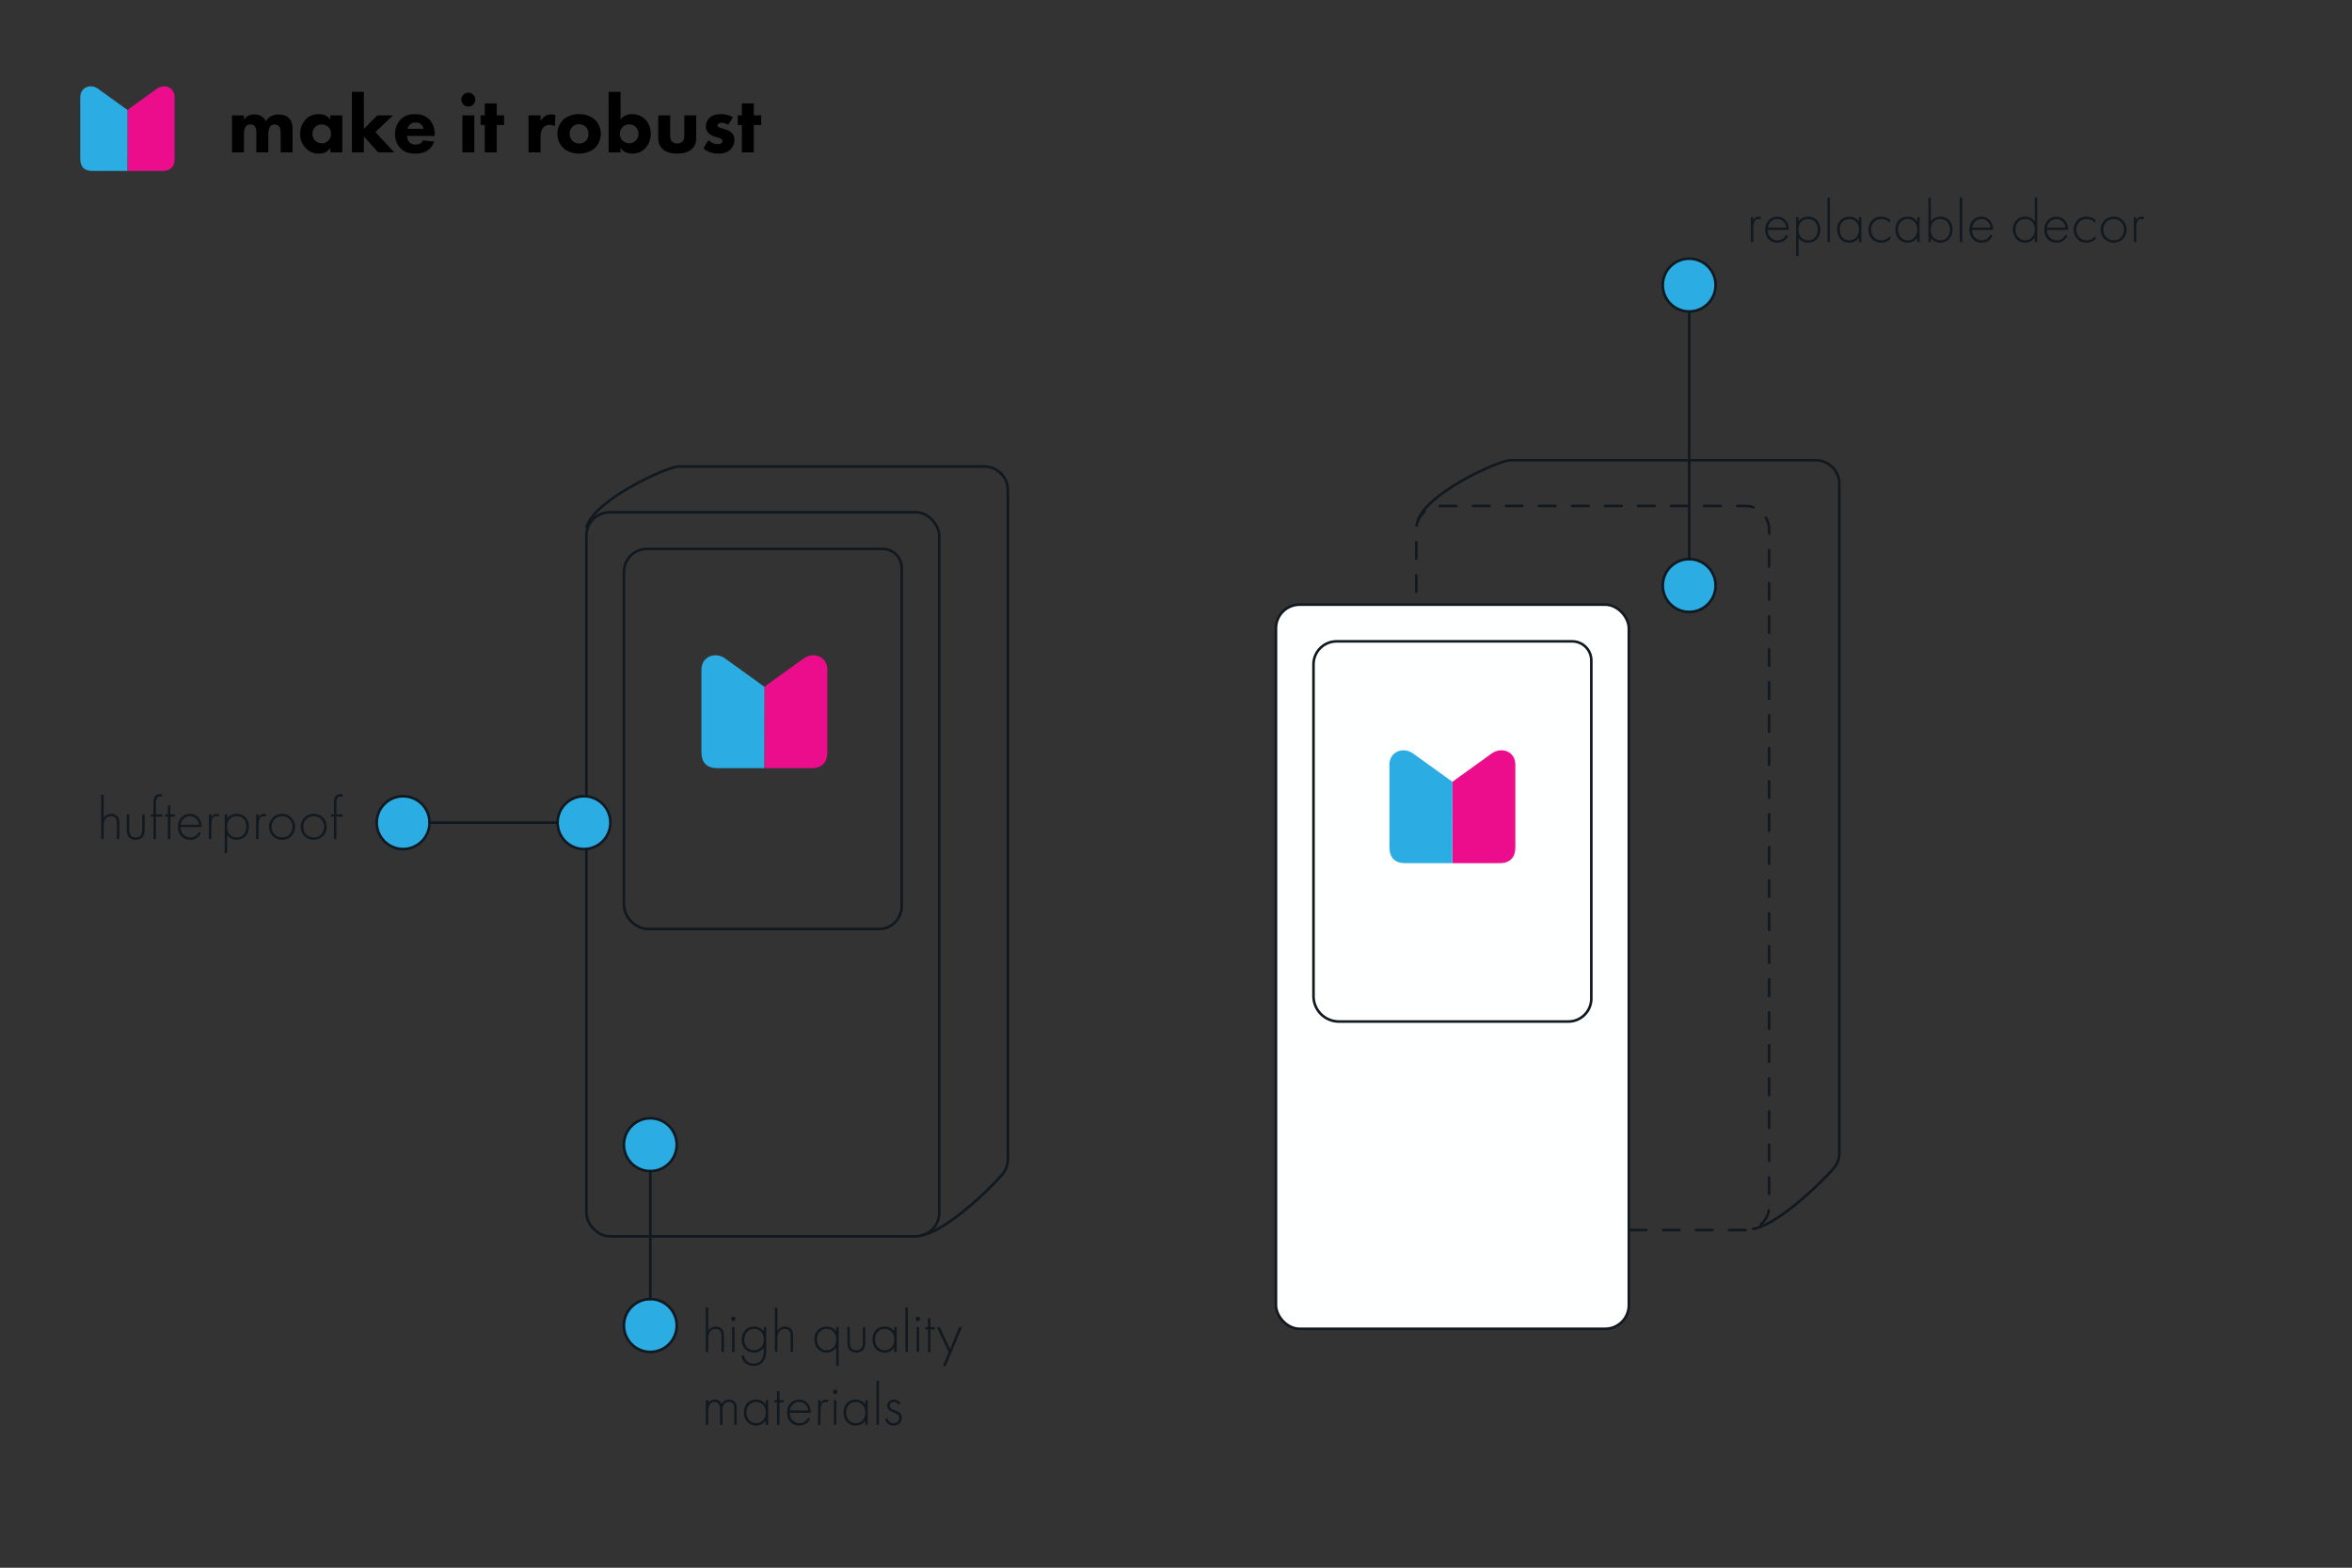 <?xml version="1.0" encoding="UTF-8"?>
<svg id="Layer_1" data-name="Layer 1" xmlns="http://www.w3.org/2000/svg" viewBox="0 0 1700.8 1133.9">
  <rect x="0" y="0" width="1700.8" height="1133.9" fill="#333333" stroke="none"/>
  <defs>
    <style>
      .cls-1 {
        isolation: isolate;
      }

      .cls-2 {
        fill: #eb0d8c;
      }

      .cls-3, .cls-4 {
        fill: #2bace2;
      }

      .cls-5, .cls-6 {
        fill: none;
      }

      .cls-5, .cls-6, .cls-7, .cls-4 {
        stroke: #101820;
        stroke-linecap: round;
        stroke-linejoin: round;
        stroke-width: 1.87px;
      }

      .cls-6 {
        stroke-dasharray: 0 0 11.94 11.94;
      }

      .cls-7 {
        fill: #feffff;
      }

      .cls-8 {
        fill: #101820;
      }
    </style>
  </defs>
  <g>
    <path d="m167.78,83.44h8.64v3.12c2.22-3.36,5.46-3.78,7.5-3.78,1.14,0,3.24.12,5.04,1.2,1.38.78,2.52,2.1,3.24,3.72.66-1.08,1.68-2.34,3.42-3.42,1.86-1.14,3.6-1.5,5.7-1.5,3.24,0,5.88.96,7.5,2.52,2.58,2.46,2.76,6.06,2.76,7.98v16.92h-8.64v-13.56c0-1.38,0-3.78-1.14-5.22-.72-.9-1.86-1.44-3.12-1.44-1.44,0-2.64.66-3.36,1.62-1.14,1.44-1.32,3.54-1.32,5.28v13.32h-8.64v-13.92c0-1.8-.06-3.9-1.38-5.22-.9-.9-1.98-1.08-2.88-1.08-1.14,0-2.16.3-3,1.08-1.62,1.56-1.68,4.56-1.68,5.46v13.68h-8.64v-26.76Z"/>
    <path d="m238.88,83.44h8.64v26.76h-8.64v-3.24c-2.34,3.6-5.7,4.14-7.92,4.14-3.84,0-7.08-.96-10.02-4.08-2.82-3-3.9-6.48-3.9-10.02,0-4.5,1.68-8.34,4.14-10.8s5.58-3.66,9.3-3.66c2.28,0,5.94.54,8.4,3.9v-3Zm-10.98,8.46c-.9.9-1.98,2.46-1.98,4.86s1.02,3.96,1.8,4.8c1.2,1.26,3.06,2.1,5.1,2.1,1.74,0,3.36-.72,4.5-1.86,1.14-1.08,2.1-2.76,2.1-5.04,0-1.92-.72-3.72-1.98-4.92-1.32-1.26-3.24-1.86-4.8-1.86-1.86,0-3.6.78-4.74,1.92Z"/>
    <path d="m263.12,66.46v26.82l9.72-9.84h11.34l-12.72,12.12,13.62,14.64h-11.64l-10.32-11.52v11.52h-8.64v-43.74h8.64Z"/>
    <path d="m314.36,98.32h-19.98c0,1.44.54,3.36,1.62,4.56,1.32,1.44,3.12,1.68,4.44,1.68s2.58-.24,3.48-.78c.12-.06,1.14-.72,1.86-2.22l8.16.84c-1.2,3.78-3.6,5.76-5.16,6.72-2.58,1.56-5.46,1.98-8.46,1.98-4.02,0-7.56-.72-10.68-3.84-2.34-2.34-4.02-5.88-4.02-10.32,0-3.84,1.38-7.8,4.08-10.56,3.24-3.24,7.26-3.84,10.26-3.84s7.32.54,10.62,4.02c3.18,3.36,3.78,7.56,3.78,10.86v.9Zm-7.98-5.16c-.06-.24-.48-1.92-1.74-3.12-.96-.9-2.34-1.5-4.08-1.5-2.22,0-3.54.9-4.38,1.74-.66.72-1.26,1.68-1.5,2.88h11.7Z"/>
    <path d="m338.66,67c2.82,0,5.04,2.22,5.04,5.04s-2.22,5.04-5.04,5.04-5.04-2.22-5.04-5.04,2.22-5.04,5.04-5.04Zm4.32,16.44v26.76h-8.64v-26.76h8.64Z"/>
    <path d="m359.18,90.4v19.8h-8.64v-19.8h-3v-6.96h3v-8.64h8.64v8.64h5.34v6.96h-5.34Z"/>
    <path d="m382.22,83.44h8.64v4.2c.78-1.5,1.98-2.88,3.36-3.72,1.44-.9,2.94-1.14,4.62-1.14,1.08,0,1.86.12,2.82.42l-.48,8.1c-1.14-.6-2.4-.96-3.9-.96-1.86,0-3.24.66-4.32,1.8-1.92,2.04-2.1,4.92-2.1,7.2v10.86h-8.64v-26.76Z"/>
    <path d="m430.45,106.78c-2.4,2.4-6.48,4.32-11.7,4.32s-9.3-1.92-11.7-4.32c-2.7-2.7-4.02-6.54-4.02-9.96s1.32-7.26,4.02-9.96c2.4-2.4,6.48-4.32,11.7-4.32s9.3,1.92,11.7,4.32c2.7,2.7,4.02,6.54,4.02,9.96s-1.32,7.26-4.02,9.96Zm-16.56-15c-1.26,1.26-1.98,2.88-1.98,5.04,0,2.46.96,4.02,1.98,5.04,1.08,1.08,2.64,1.92,4.92,1.92,1.92,0,3.54-.66,4.8-1.92s1.98-2.88,1.98-5.04-.72-3.78-1.98-5.04-2.88-1.92-4.86-1.92-3.6.66-4.86,1.92Z"/>
    <path d="m448.75,66.46v19.98c2.16-2.94,5.4-3.9,8.34-3.9,3.66,0,6.96,1.38,9.3,3.6,2.58,2.46,4.2,6.12,4.2,10.56,0,4.14-1.44,7.98-4.2,10.74-2.34,2.4-5.22,3.66-9.18,3.66-4.74,0-7.14-2.22-8.46-4.14v3.24h-8.64v-43.74h8.64Zm1.38,25.5c-1.02,1.08-1.92,2.64-1.92,4.92s.96,3.84,1.98,4.8c1.38,1.32,3.3,1.98,4.92,1.98,1.5,0,3.18-.6,4.5-1.86,1.26-1.2,2.1-2.94,2.1-4.92,0-2.16-.84-3.9-2.1-5.1-1.38-1.32-2.88-1.8-4.62-1.8-1.86,0-3.48.54-4.86,1.98Z"/>
    <path d="m484.63,83.44v14.76c0,1.2.12,3.06,1.5,4.32.6.54,1.68,1.26,3.6,1.26,1.62,0,2.88-.54,3.66-1.26,1.26-1.2,1.44-3,1.44-4.32v-14.76h8.64v15.6c0,3.06-.3,5.94-3,8.58-3.06,3-7.56,3.48-10.74,3.48s-7.74-.48-10.8-3.48c-2.46-2.4-2.94-5.1-2.94-8.04v-16.14h8.64Z"/>
    <path d="m526.57,90.28c-1.32-.78-3.06-1.5-4.74-1.5-.9,0-1.92.24-2.46.78-.3.3-.54.78-.54,1.2,0,.6.42.96.84,1.2.6.36,1.5.54,2.58.9l2.28.72c1.5.48,3.06,1.08,4.44,2.34,1.56,1.44,2.1,3.06,2.1,5.1,0,3.54-1.56,5.82-2.76,7.02-2.64,2.64-5.88,3.06-8.7,3.06-3.6,0-7.5-.78-10.98-3.84l3.66-5.82c.84.72,2.04,1.56,2.94,1.98,1.2.6,2.46.84,3.6.84.54,0,1.92,0,2.7-.6.54-.42.9-1.08.9-1.74,0-.48-.18-1.08-.96-1.56-.6-.36-1.38-.6-2.64-.96l-2.16-.66c-1.56-.48-3.18-1.32-4.32-2.46-1.26-1.32-1.92-2.82-1.92-4.86,0-2.58,1.02-4.74,2.58-6.18,2.4-2.22,5.64-2.7,8.1-2.7,3.96,0,6.72,1.02,8.88,2.28l-3.42,5.46Z"/>
    <path d="m545.11,90.4v19.8h-8.64v-19.8h-3v-6.96h3v-8.64h8.64v8.64h5.34v6.96h-5.34Z"/>
  </g>
  <g>
    <path class="cls-2" d="m92.11,79.55l21.21-15.29c5.63-4.03,12.92-1.01,12.92,5.93v44.86c0,5.63-3.02,8.59-8.59,8.59h-25.48"/>
    <path class="cls-3" d="m92.11,123.63h-25.48c-5.63,0-8.59-3.02-8.59-8.59v-44.86c0-6.87,7.35-9.96,12.92-5.93l21.21,15.29"/>
  </g>
  <g class="cls-1">
    <path class="cls-8" d="m73.18,574.87h1.76v16.94c.84-1.5,2.46-3.21,5.5-3.21,3.21,0,4.58,1.89,4.97,2.51.79,1.28.88,2.95.88,4.53v11.31h-1.76v-11.31c0-1.23-.04-2.6-.7-3.61-.4-.66-1.36-1.76-3.52-1.76-2.46,0-3.74,1.32-4.4,2.51-.79,1.41-.97,3.08-.97,4.84v9.33h-1.76v-32.08Z"/>
    <path class="cls-8" d="m93.46,589v10.83c0,1.28.04,3.17,1.14,4.49s2.73,1.45,3.56,1.45,2.46-.13,3.56-1.45c1.1-1.32,1.14-3.21,1.14-4.49v-10.83h1.76v11.31c0,1.45-.13,3.34-1.36,4.93-1.36,1.76-3.52,2.2-5.1,2.2s-3.74-.44-5.1-2.2c-1.23-1.58-1.36-3.48-1.36-4.93v-11.31h1.76Z"/>
    <path class="cls-8" d="m112.73,590.67v16.28h-1.76v-16.28h-2.02v-1.67h2.02v-8.54c0-5.06,2.6-6.12,4.71-6.12.75,0,1.23.18,1.54.26v1.63c-.44-.18-.84-.22-1.36-.22-1.54,0-3.12.66-3.12,4.8v8.18h4.49v1.67h-4.49Z"/>
    <path class="cls-8" d="m123.16,590.67v16.28h-1.76v-16.28h-1.98v-1.67h1.98v-6.42h1.76v6.42h3.12v1.67h-3.12Z"/>
    <path class="cls-8" d="m130.5,598.2c0,4.58,3.34,7.57,7.13,7.57,2.9,0,5.1-1.72,6.25-4.09l1.5.88c-1.06,2.02-3.43,4.88-7.88,4.88-5.59,0-8.85-4.14-8.85-9.37,0-6.25,4.31-9.46,8.71-9.46,4.84,0,8.49,3.87,8.49,9.59h-15.36Zm13.51-1.67c-.44-3.56-3.08-6.25-6.64-6.25s-6.25,2.77-6.73,6.25h13.38Z"/>
    <path class="cls-8" d="m151.05,589h1.76v2.33c.66-1.54,2.02-2.73,3.96-2.73.48,0,1.23.09,1.89.44l-.88,1.58c-.18-.13-.53-.35-1.32-.35-3.61,0-3.65,4.8-3.65,7.04v9.64h-1.76v-17.96Z"/>
    <path class="cls-8" d="m164.25,617.07h-1.76v-28.08h1.76v3.12c1.72-2.33,4.18-3.52,7.04-3.52,5.41,0,8.71,4.05,8.71,9.24s-3.34,9.59-8.8,9.59c-4.44,0-6.42-2.82-6.95-3.7v13.33Zm13.91-19.23c0-4.93-3.26-7.57-6.95-7.57s-7.04,2.51-7.04,7.48c0,4.49,2.46,8.01,7,8.01s7-3.52,7-7.92Z"/>
    <path class="cls-8" d="m185.2,589h1.76v2.33c.66-1.54,2.02-2.73,3.96-2.73.48,0,1.23.09,1.89.44l-.88,1.58c-.18-.13-.53-.35-1.32-.35-3.61,0-3.65,4.8-3.65,7.04v9.64h-1.76v-17.96Z"/>
    <path class="cls-8" d="m213.4,598.02c0,5.33-4.09,9.42-9.42,9.42s-9.42-4.09-9.42-9.42,4.09-9.42,9.42-9.42,9.42,4.09,9.42,9.42Zm-1.85,0c0-4.36-3.26-7.75-7.57-7.75s-7.57,3.39-7.57,7.75,3.26,7.75,7.57,7.75,7.57-3.39,7.57-7.75Z"/>
    <path class="cls-8" d="m236.28,598.02c0,5.33-4.09,9.42-9.42,9.42s-9.42-4.09-9.42-9.42,4.09-9.42,9.42-9.42,9.42,4.09,9.42,9.42Zm-1.85,0c0-4.36-3.26-7.75-7.57-7.75s-7.57,3.39-7.57,7.75,3.26,7.75,7.57,7.75,7.57-3.39,7.57-7.75Z"/>
    <path class="cls-8" d="m243.23,590.67v16.28h-1.76v-16.28h-2.02v-1.67h2.02v-8.54c0-5.06,2.6-6.12,4.71-6.12.75,0,1.23.18,1.54.26v1.63c-.44-.18-.84-.22-1.36-.22-1.54,0-3.12.66-3.12,4.8v8.18h4.49v1.67h-4.49Z"/>
  </g>
  <g class="cls-1">
    <path class="cls-8" d="m510.39,945.73h1.76v16.94c.84-1.5,2.46-3.21,5.5-3.21,3.21,0,4.58,1.89,4.97,2.51.79,1.28.88,2.95.88,4.53v11.31h-1.76v-11.31c0-1.23-.04-2.6-.7-3.61-.4-.66-1.36-1.76-3.52-1.76-2.46,0-3.74,1.32-4.4,2.51-.79,1.41-.97,3.08-.97,4.84v9.33h-1.76v-32.08Z"/>
    <path class="cls-8" d="m528.69,953.87c0-.97.7-1.63,1.58-1.63s1.58.66,1.58,1.63-.7,1.63-1.58,1.63-1.58-.66-1.58-1.63Zm2.46,5.98v17.96h-1.76v-17.96h1.76Z"/>
    <path class="cls-8" d="m554.04,959.85v17.43c0,6.78-3.39,10.65-9.02,10.65-4.66,0-8.58-2.73-8.8-7.7h1.85c.31,3.74,3.12,6.03,6.95,6.03,7.09,0,7.26-7.13,7.26-8.98v-2.55c-1.8,2.51-4.53,3.56-7.08,3.56-4.4,0-8.85-3.21-8.85-9.46,0-5.19,3.43-9.37,9.06-9.37,2.95,0,5.33,1.32,6.87,3.52v-3.12h1.76Zm-15.84,9.07c0,4.31,2.73,7.7,6.95,7.7,4.44,0,7.22-3.48,7.22-7.88s-2.73-7.61-7.13-7.61-7.04,3.65-7.04,7.79Z"/>
    <path class="cls-8" d="m560.37,945.73h1.76v16.94c.84-1.5,2.46-3.21,5.5-3.21,3.21,0,4.58,1.89,4.97,2.51.79,1.28.88,2.95.88,4.53v11.31h-1.76v-11.31c0-1.23-.04-2.6-.7-3.61-.4-.66-1.36-1.76-3.52-1.76-2.46,0-3.74,1.32-4.4,2.51-.79,1.41-.97,3.08-.97,4.84v9.33h-1.76v-32.08Z"/>
    <path class="cls-8" d="m604.68,987.93v-13.33c-1.8,2.77-4.66,3.7-6.95,3.7-4.53,0-8.8-3.26-8.8-9.55s4.44-9.29,8.8-9.29c3.26,0,5.54,1.5,6.95,3.52v-3.12h1.76v28.08h-1.76Zm-13.91-19.23c0,5.24,3.43,7.92,7.04,7.92s6.95-2.68,6.95-7.92c0-4.18-2.6-7.57-7.04-7.57-3.7,0-6.95,2.55-6.95,7.57Z"/>
    <path class="cls-8" d="m614.54,959.85v10.83c0,1.28.04,3.17,1.14,4.49s2.73,1.45,3.56,1.45,2.46-.13,3.56-1.45c1.1-1.32,1.14-3.21,1.14-4.49v-10.83h1.76v11.31c0,1.45-.13,3.34-1.36,4.93-1.36,1.76-3.52,2.2-5.1,2.2s-3.74-.44-5.1-2.2c-1.23-1.58-1.36-3.48-1.36-4.93v-11.31h1.76Z"/>
    <path class="cls-8" d="m646.66,959.85h1.76v17.96h-1.76v-3.21c-1.8,2.77-4.67,3.7-7,3.7-4.71,0-8.76-3.56-8.76-9.46,0-5.54,3.52-9.37,8.76-9.37,2.82,0,5.28,1.1,7,3.52v-3.12Zm-13.91,8.85c0,4.05,2.51,7.92,7.04,7.92s6.95-3.78,6.95-7.92c0-5.32-3.92-7.57-7-7.57-3.56,0-7,2.68-7,7.57Z"/>
    <path class="cls-8" d="m656.51,945.73v32.08h-1.76v-32.08h1.76Z"/>
    <path class="cls-8" d="m662.14,953.87c0-.97.7-1.63,1.58-1.63s1.58.66,1.58,1.63-.7,1.63-1.58,1.63-1.58-.66-1.58-1.63Zm2.46,5.98v17.96h-1.76v-17.96h1.76Z"/>
    <path class="cls-8" d="m672.83,961.53v16.28h-1.76v-16.28h-1.98v-1.67h1.98v-6.42h1.76v6.42h3.12v1.67h-3.12Z"/>
    <path class="cls-8" d="m686.08,978.12l-8.54-18.26h2.02l7.52,15.97,6.56-15.97h2.02l-11.79,28.08h-2.02l4.22-9.81Z"/>
    <path class="cls-8" d="m510.39,1012.66h1.76v2.24c1.36-2.33,3.43-2.64,4.66-2.64,3.52,0,4.66,2.33,5.02,3.26,1.01-2.16,2.95-3.26,5.32-3.26,1.98,0,3.26.7,4.05,1.5,1.45,1.45,1.54,3.43,1.54,4.88v11.97h-1.76v-11.97c0-1.19-.09-2.68-1.06-3.7-.79-.84-1.85-1.01-2.68-1.01-4.75,0-4.8,4.75-4.8,5.85v10.83h-1.76v-11.53c0-1.14-.09-5.15-3.96-5.15-3.12,0-4.58,2.73-4.58,6.29v10.39h-1.76v-17.95Z"/>
    <path class="cls-8" d="m553.69,1012.66h1.76v17.95h-1.76v-3.21c-1.8,2.77-4.66,3.7-7,3.7-4.71,0-8.76-3.56-8.76-9.46,0-5.54,3.52-9.37,8.76-9.37,2.82,0,5.28,1.1,7,3.52v-3.12Zm-13.91,8.84c0,4.05,2.51,7.92,7.04,7.92s6.95-3.78,6.95-7.92c0-5.33-3.92-7.57-7-7.57-3.56,0-7,2.68-7,7.57Z"/>
    <path class="cls-8" d="m563.67,1014.33v16.28h-1.76v-16.28h-1.98v-1.67h1.98v-6.43h1.76v6.43h3.12v1.67h-3.12Z"/>
    <path class="cls-8" d="m571.02,1021.85c0,4.58,3.34,7.57,7.13,7.57,2.9,0,5.1-1.72,6.25-4.09l1.5.88c-1.06,2.02-3.43,4.88-7.88,4.88-5.59,0-8.85-4.14-8.85-9.37,0-6.25,4.31-9.46,8.71-9.46,4.84,0,8.49,3.87,8.49,9.59h-15.36Zm13.51-1.67c-.44-3.56-3.08-6.25-6.65-6.25s-6.25,2.77-6.73,6.25h13.38Z"/>
    <path class="cls-8" d="m591.57,1012.66h1.76v2.33c.66-1.54,2.02-2.73,3.96-2.73.48,0,1.23.09,1.89.44l-.88,1.58c-.18-.13-.53-.35-1.32-.35-3.61,0-3.65,4.8-3.65,7.04v9.64h-1.76v-17.95Z"/>
    <path class="cls-8" d="m602.3,1006.67c0-.97.7-1.63,1.58-1.63s1.58.66,1.58,1.63-.7,1.63-1.58,1.63-1.58-.66-1.58-1.63Zm2.46,5.99v17.95h-1.76v-17.95h1.76Z"/>
    <path class="cls-8" d="m625.71,1012.66h1.76v17.95h-1.76v-3.21c-1.8,2.77-4.67,3.7-7,3.7-4.71,0-8.76-3.56-8.76-9.46,0-5.54,3.52-9.37,8.76-9.37,2.82,0,5.28,1.1,7,3.52v-3.12Zm-13.91,8.84c0,4.05,2.51,7.92,7.04,7.92s6.95-3.78,6.95-7.92c0-5.33-3.92-7.57-7-7.57-3.56,0-7,2.68-7,7.57Z"/>
    <path class="cls-8" d="m635.57,998.53v32.08h-1.76v-32.08h1.76Z"/>
    <path class="cls-8" d="m649.56,1015.96c-.62-1.41-1.85-2.02-3.12-2.02-2.02,0-3.04,1.54-3.04,2.86,0,1.76,1.41,2.33,3.17,3.04,1.8.7,3.48,1.19,4.62,2.64.75.92.92,1.89.92,2.91,0,4.09-3.08,5.72-5.85,5.72-2.99,0-5.46-1.76-6.2-4.75l1.72-.53c.62,2.38,2.51,3.61,4.49,3.61,2.29,0,4-1.63,4-3.96,0-2.02-1.28-2.77-4-3.87-1.8-.75-3.12-1.32-3.92-2.38-.4-.53-.79-1.28-.79-2.33,0-2.73,2.07-4.62,4.8-4.62,2.11,0,3.87.97,4.71,2.9l-1.5.79Z"/>
  </g>
  <g class="cls-1">
    <path class="cls-8" d="m1266.12,157.09h1.76v2.33c.66-1.54,2.02-2.73,3.96-2.73.48,0,1.23.09,1.89.44l-.88,1.58c-.18-.13-.53-.35-1.32-.35-3.61,0-3.65,4.8-3.65,7.04v9.64h-1.76v-17.96Z"/>
    <path class="cls-8" d="m1278.26,166.29c0,4.58,3.34,7.57,7.13,7.57,2.9,0,5.1-1.72,6.25-4.09l1.5.88c-1.06,2.03-3.43,4.88-7.88,4.88-5.59,0-8.85-4.14-8.85-9.37,0-6.25,4.31-9.46,8.71-9.46,4.84,0,8.49,3.87,8.49,9.59h-15.36Zm13.51-1.67c-.44-3.56-3.08-6.25-6.64-6.25s-6.25,2.77-6.73,6.25h13.38Z"/>
    <path class="cls-8" d="m1300.57,185.16h-1.76v-28.08h1.76v3.12c1.72-2.33,4.18-3.52,7.04-3.52,5.41,0,8.71,4.05,8.71,9.24s-3.34,9.59-8.8,9.59c-4.44,0-6.42-2.82-6.95-3.7v13.33Zm13.91-19.23c0-4.93-3.26-7.57-6.95-7.57s-7.04,2.51-7.04,7.48c0,4.49,2.46,8.01,7,8.01s7-3.52,7-7.92Z"/>
    <path class="cls-8" d="m1323.27,142.96v32.08h-1.76v-32.08h1.76Z"/>
    <path class="cls-8" d="m1344.22,157.09h1.76v17.96h-1.76v-3.21c-1.8,2.77-4.66,3.7-7,3.7-4.71,0-8.76-3.56-8.76-9.46,0-5.54,3.52-9.37,8.76-9.37,2.82,0,5.28,1.1,7,3.52v-3.12Zm-13.91,8.85c0,4.05,2.51,7.92,7.04,7.92s6.95-3.79,6.95-7.92c0-5.32-3.92-7.57-7-7.57-3.56,0-7,2.68-7,7.57Z"/>
    <path class="cls-8" d="m1366.7,161.31c-1.19-1.36-3.26-2.95-6.21-2.95-4.4,0-7.48,3.39-7.48,7.79,0,5.15,3.92,7.7,7.39,7.7,2.86,0,5.1-1.67,6.51-3.21v2.38c-1.19,1.06-3.39,2.51-6.56,2.51-5.41,0-9.2-4-9.2-9.33s3.56-9.5,9.33-9.5c1.28,0,3.74.22,6.21,2.29v2.33Z"/>
    <path class="cls-8" d="m1386.37,157.09h1.76v17.96h-1.76v-3.21c-1.8,2.77-4.66,3.7-7,3.7-4.71,0-8.76-3.56-8.76-9.46,0-5.54,3.52-9.37,8.76-9.37,2.82,0,5.28,1.1,7,3.52v-3.12Zm-13.91,8.85c0,4.05,2.51,7.92,7.04,7.92s6.95-3.79,6.95-7.92c0-5.32-3.92-7.57-7-7.57-3.56,0-7,2.68-7,7.57Z"/>
    <path class="cls-8" d="m1396.22,142.96v17.25c1.72-2.33,4.18-3.52,7.04-3.52,5.41,0,8.71,4.05,8.71,9.24s-3.34,9.59-8.8,9.59c-4.44,0-6.42-2.82-6.95-3.7v3.21h-1.76v-32.08h1.76Zm13.91,22.97c0-4.93-3.26-7.57-6.95-7.57s-7.04,2.51-7.04,7.48c0,4.49,2.46,8.01,7,8.01s7-3.52,7-7.92Z"/>
    <path class="cls-8" d="m1418.93,142.96v32.08h-1.76v-32.08h1.76Z"/>
    <path class="cls-8" d="m1425.97,166.29c0,4.58,3.34,7.57,7.13,7.57,2.9,0,5.1-1.72,6.25-4.09l1.5.88c-1.06,2.03-3.43,4.88-7.88,4.88-5.59,0-8.85-4.14-8.85-9.37,0-6.25,4.31-9.46,8.71-9.46,4.84,0,8.49,3.87,8.49,9.59h-15.36Zm13.51-1.67c-.44-3.56-3.08-6.25-6.64-6.25s-6.25,2.77-6.73,6.25h13.38Z"/>
    <path class="cls-8" d="m1471.37,142.96h1.76v32.08h-1.76v-3.21c-1.8,2.77-4.67,3.7-6.95,3.7-4.53,0-8.8-3.26-8.8-9.55s4.44-9.29,8.8-9.29c3.26,0,5.54,1.5,6.95,3.52v-17.25Zm-13.91,22.97c0,5.24,3.43,7.92,7.04,7.92s6.95-2.69,6.95-7.92c0-4.18-2.6-7.57-7.04-7.57-3.7,0-6.95,2.55-6.95,7.57Z"/>
    <path class="cls-8" d="m1480.17,166.29c0,4.58,3.34,7.57,7.13,7.57,2.9,0,5.1-1.72,6.25-4.09l1.5.88c-1.06,2.03-3.43,4.88-7.88,4.88-5.59,0-8.85-4.14-8.85-9.37,0-6.25,4.31-9.46,8.71-9.46,4.84,0,8.49,3.87,8.49,9.59h-15.36Zm13.51-1.67c-.44-3.56-3.08-6.25-6.65-6.25s-6.25,2.77-6.73,6.25h13.38Z"/>
    <path class="cls-8" d="m1515.11,161.31c-1.19-1.36-3.26-2.95-6.21-2.95-4.4,0-7.48,3.39-7.48,7.79,0,5.15,3.92,7.7,7.39,7.7,2.86,0,5.1-1.67,6.51-3.21v2.38c-1.19,1.06-3.39,2.51-6.56,2.51-5.41,0-9.2-4-9.2-9.33s3.56-9.5,9.33-9.5c1.28,0,3.74.22,6.21,2.29v2.33Z"/>
    <path class="cls-8" d="m1537.86,166.11c0,5.33-4.09,9.42-9.42,9.42s-9.42-4.09-9.42-9.42,4.09-9.42,9.42-9.42,9.42,4.09,9.42,9.42Zm-1.85,0c0-4.36-3.26-7.74-7.57-7.74s-7.57,3.39-7.57,7.74,3.26,7.75,7.57,7.75,7.57-3.39,7.57-7.75Z"/>
    <path class="cls-8" d="m1543.05,157.09h1.76v2.33c.66-1.54,2.02-2.73,3.96-2.73.48,0,1.23.09,1.89.44l-.88,1.58c-.18-.13-.53-.35-1.32-.35-3.61,0-3.65,4.8-3.65,7.04v9.64h-1.76v-17.96Z"/>
  </g>
  <g>
    <circle class="cls-4" cx="1221.5" cy="206.19" r="19.1"/>
    <circle class="cls-4" cx="1221.5" cy="423.5" r="19.1"/>
    <line class="cls-5" x1="1221.5" y1="225.29" x2="1221.5" y2="404.4"/>
  </g>
  <rect class="cls-5" x="424.01" y="370.47" width="255.18" height="523.74" rx="17.1" ry="17.1"/>
  <path class="cls-5" d="m652.05,410.78v244.59c0,9.16-7.43,16.59-16.59,16.59h-165.93c-10.14,0-18.37-8.22-18.37-18.37v-239.92c0-9.2,7.46-16.67,16.67-16.67h170.44c7.61,0,13.78,6.17,13.78,13.78Z"/>
  <path class="cls-5" d="m424.1,381.19c5.93-20,58.75-43.79,66.63-43.79h220.98c9.44,0,17.1,7.66,17.1,17.1v483.98c0,4.13-1.5,8.1-4.21,11.22-11.4,13.12-42.29,41.67-58.2,43.62"/>
  <path class="cls-6" d="m1041.22,365.94h220.98c9.44,0,17.1,7.66,17.1,17.1v489.55c0,9.44-7.66,17.1-17.1,17.1h-220.98c-9.44,0-17.1-7.66-17.1-17.1v-489.55c0-9.44,7.66-17.1,17.1-17.1Z"/>
  <rect class="cls-7" x="922.68" y="437.34" width="255.18" height="523.74" rx="17.1" ry="17.1"/>
  <path class="cls-5" d="m1025.36,376.66c5.93-20,58.75-43.79,66.63-43.79h220.98c9.44,0,17.1,7.66,17.1,17.1v483.98c0,4.13-1.5,8.1-4.21,11.22-11.4,13.12-42.29,41.67-58.2,43.62"/>
  <path class="cls-7" d="m1150.72,477.66v244.59c0,9.16-7.43,16.59-16.59,16.59h-165.93c-10.14,0-18.37-8.22-18.37-18.37v-239.92c0-9.2,7.46-16.67,16.67-16.67h170.44c7.61,0,13.78,6.17,13.78,13.78Z"/>
  <g>
    <circle class="cls-4" cx="291.51" cy="594.99" r="19.1"/>
    <circle class="cls-4" cx="422.3" cy="594.99" r="19.1"/>
    <line class="cls-5" x1="310.61" y1="594.99" x2="403.2" y2="594.99"/>
  </g>
  <g>
    <circle class="cls-4" cx="470.26" cy="827.92" r="19.1"/>
    <circle class="cls-4" cx="470.26" cy="958.71" r="19.1"/>
    <line class="cls-5" x1="470.26" y1="847.02" x2="470.26" y2="939.61"/>
  </g>
  <g>
    <path class="cls-2" d="m1050.23,565.48l28.32-20.41c7.51-5.38,17.24-1.34,17.24,7.91v59.88c0,7.51-4.03,11.47-11.47,11.47h-34.01"/>
    <path class="cls-3" d="m1050.23,624.33h-34.01c-7.51,0-11.47-4.03-11.47-11.47v-59.88c0-9.18,9.81-13.29,17.24-7.91l28.32,20.41"/>
  </g>
  <g>
    <path class="cls-2" d="m552.71,496.75l28.32-20.41c7.51-5.38,17.24-1.34,17.24,7.91v59.88c0,7.51-4.03,11.47-11.47,11.47h-34.01"/>
    <path class="cls-3" d="m552.71,555.6h-34.01c-7.51,0-11.47-4.03-11.47-11.47v-59.88c0-9.18,9.81-13.29,17.24-7.91l28.32,20.41"/>
  </g>
</svg>
